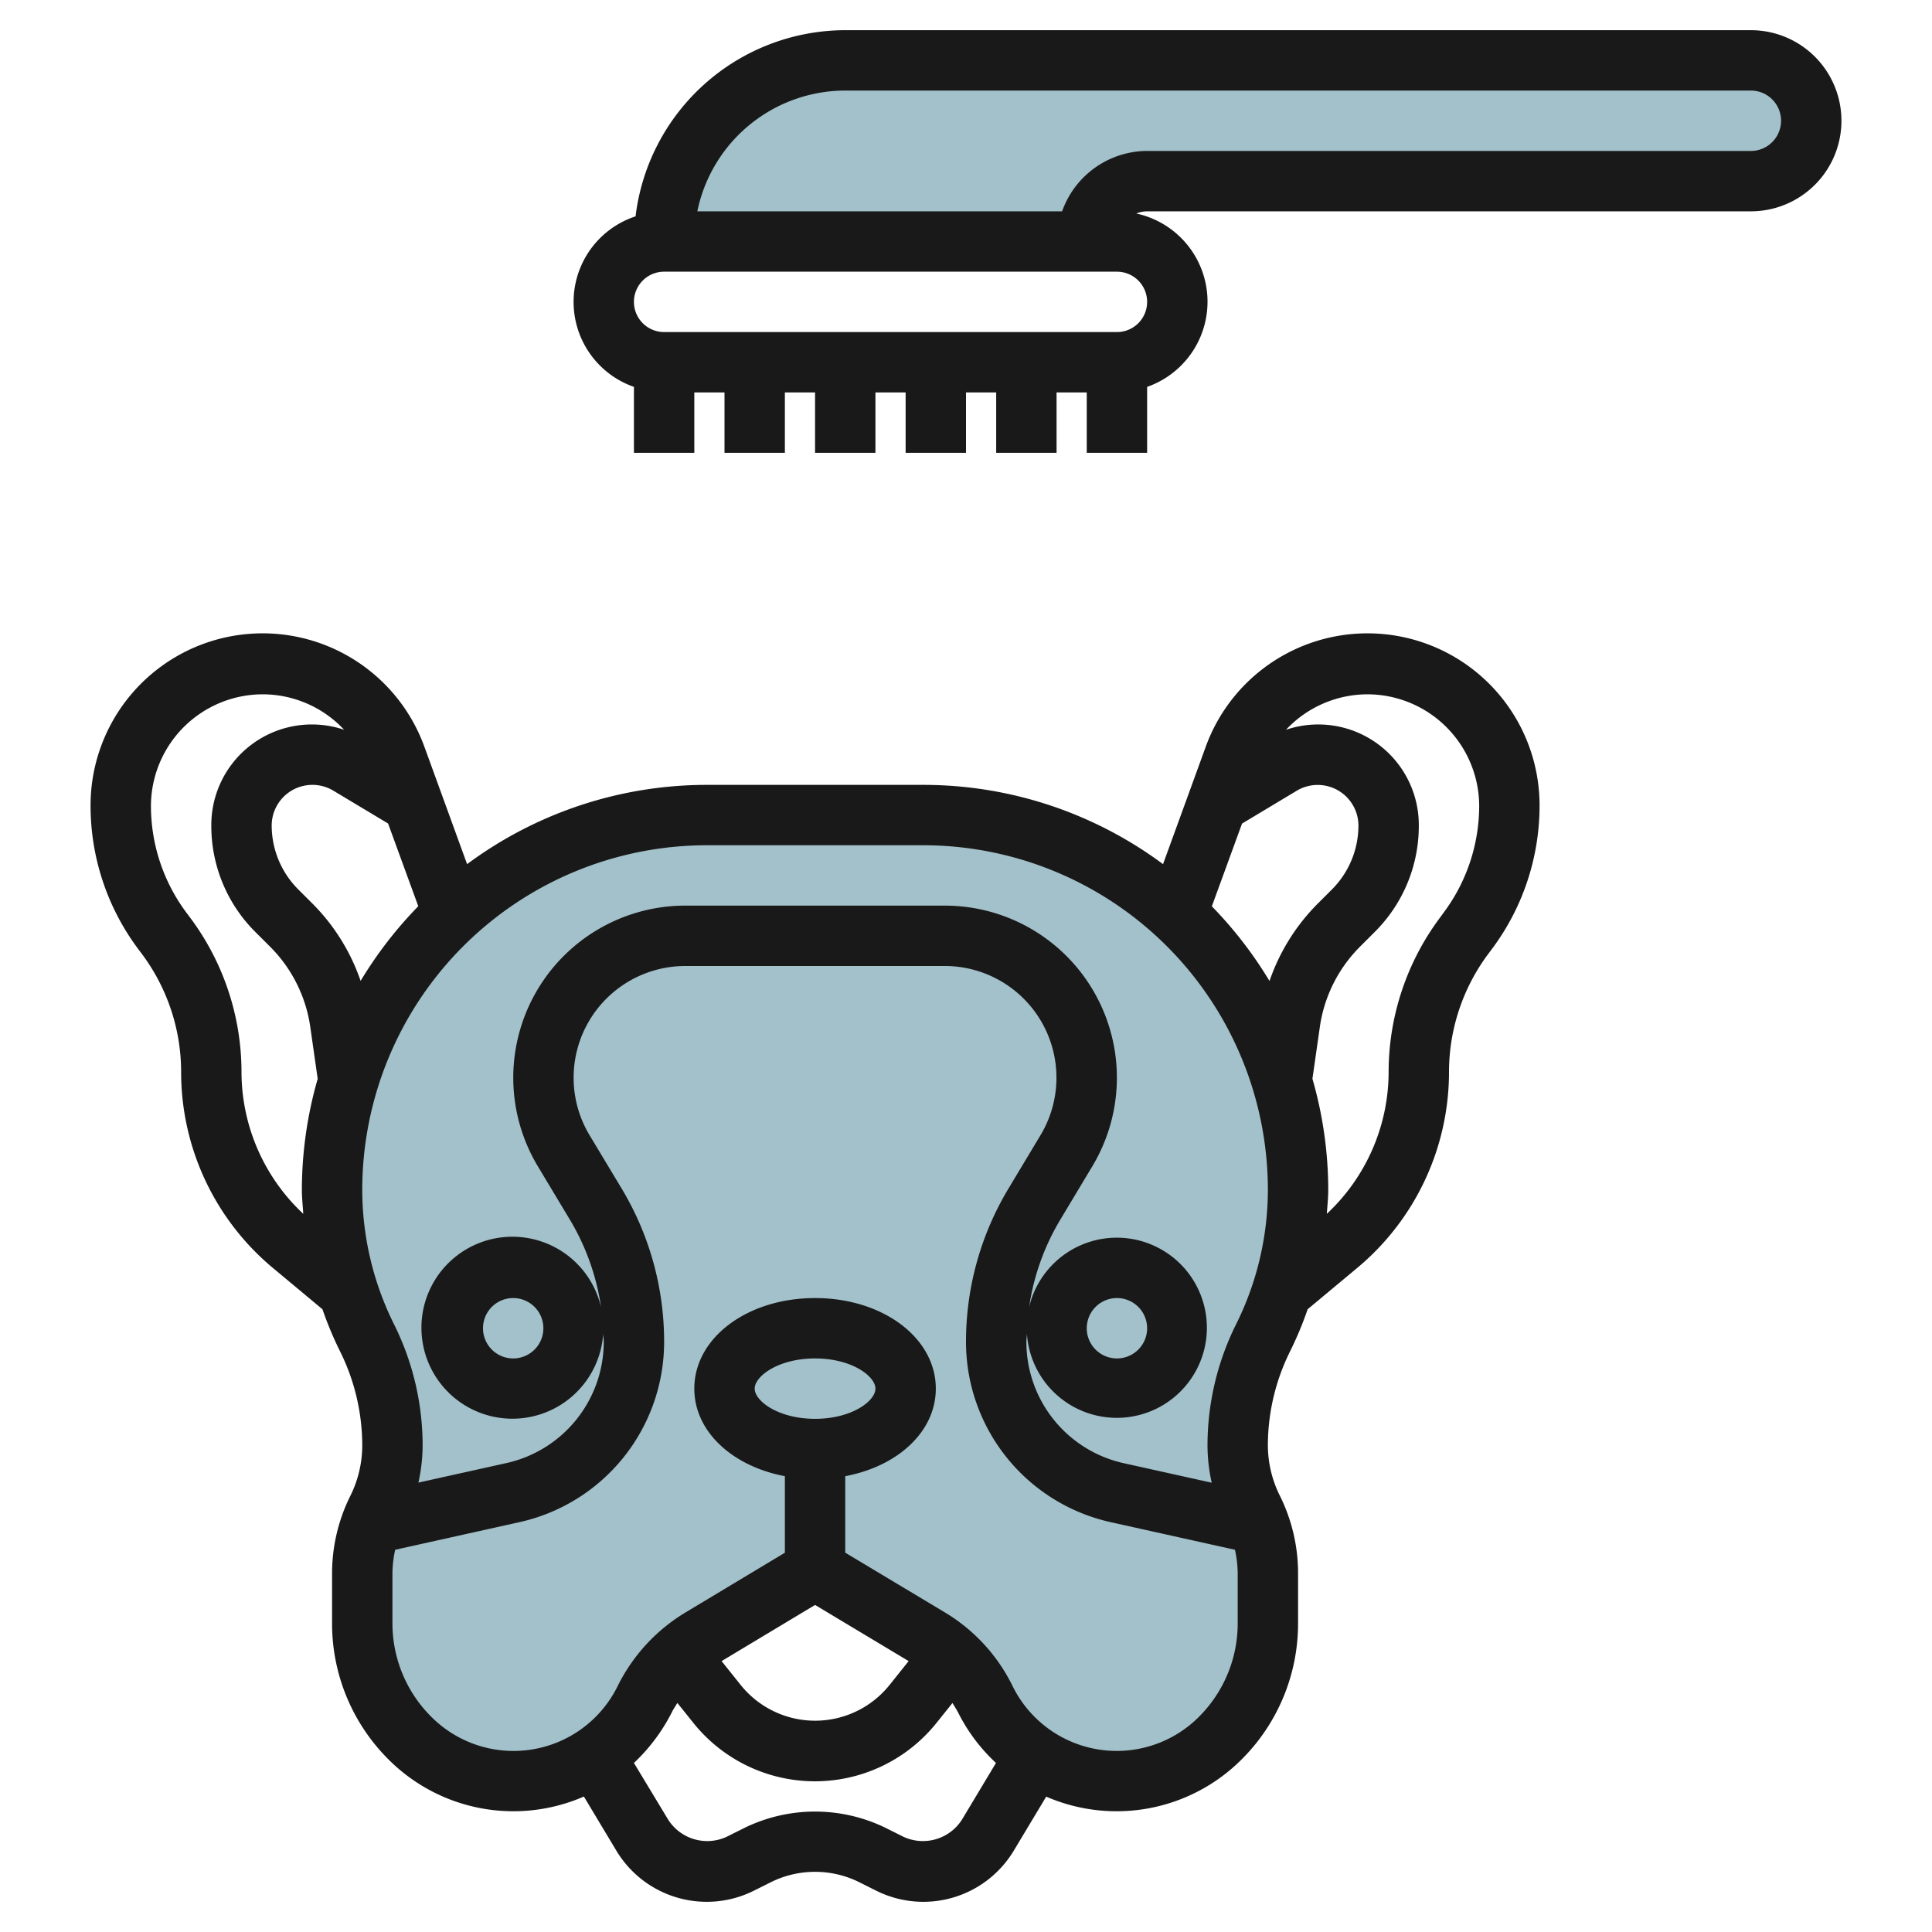 <?xml version="1.0" encoding="UTF-8"?>
<svg xmlns="http://www.w3.org/2000/svg" id="Layer_3" data-name="Layer 3" viewBox="0 0 64 64" width="512" height="512"><path d="M58,2H28a6,6,0,0,0-6,6H36a2,2,0,0,1,2-2H58a2,2,0,0,0,0-4Z" style="fill:#a3c1ca"/><path d="M43,39.41A12.41,12.41,0,0,0,30.59,27H23.41A12.41,12.41,0,0,0,11,39.41a10.985,10.985,0,0,0,1.158,4.907A7.964,7.964,0,0,1,13,47.882,4.735,4.735,0,0,1,12.5,50a4.735,4.735,0,0,0-.5,2.118v1.646a5.4,5.4,0,0,0,1.581,3.817,4.844,4.844,0,0,0,7.758-1.259l.03-.06a4.847,4.847,0,0,1,1.841-1.988L27,52l3.791,2.274a4.851,4.851,0,0,1,1.84,1.988l.03.06a4.844,4.844,0,0,0,7.758,1.259h0A5.4,5.4,0,0,0,42,53.764V52.118A4.735,4.735,0,0,0,41.5,50a4.735,4.735,0,0,1-.5-2.118,7.964,7.964,0,0,1,.842-3.565A10.985,10.985,0,0,0,43,39.41Z" style="fill:#a3c1ca"/><path d="M4.577,31.436,4.7,31.6A6.539,6.539,0,0,1,6,35.5a8.45,8.45,0,0,0,3.048,6.509l1.634,1.362a11.77,11.77,0,0,0,.582,1.393A7.014,7.014,0,0,1,12,47.882a3.753,3.753,0,0,1-.395,1.671A5.772,5.772,0,0,0,11,52.118v1.646a6.353,6.353,0,0,0,1.874,4.524,5.844,5.844,0,0,0,6.468,1.225l1.075,1.792a3.494,3.494,0,0,0,4.556,1.327l.58-.29a3.29,3.29,0,0,1,2.894,0l.58.29a3.494,3.494,0,0,0,4.556-1.327l1.074-1.789a5.856,5.856,0,0,0,6.469-1.228A6.353,6.353,0,0,0,43,53.764V52.118a5.772,5.772,0,0,0-.6-2.565,3.753,3.753,0,0,1-.4-1.671,7.014,7.014,0,0,1,.736-3.118,11.715,11.715,0,0,0,.582-1.394l1.633-1.361A8.448,8.448,0,0,0,48,35.5a6.544,6.544,0,0,1,1.3-3.9l.123-.164A7.934,7.934,0,0,0,51,26.705a5.7,5.7,0,0,0-11.065-1.95l-1.408,3.871A13.318,13.318,0,0,0,30.59,26H23.41a13.324,13.324,0,0,0-7.937,2.626l-1.408-3.871A5.7,5.7,0,0,0,3,26.705,7.934,7.934,0,0,0,4.577,31.436Zm8.279-4.156,1,2.74a13.477,13.477,0,0,0-1.91,2.473,6.717,6.717,0,0,0-1.574-2.539l-.495-.494A3,3,0,0,1,9,27.35a1.349,1.349,0,0,1,2.043-1.158ZM31.868,60.275a1.534,1.534,0,0,1-1.946.568l-.58-.29a5.329,5.329,0,0,0-4.684,0l-.58.29a1.534,1.534,0,0,1-1.946-.568L21,58.4a6.079,6.079,0,0,0,1.26-1.687c.053-.106.117-.2.179-.3l.527.657a5.16,5.16,0,0,0,8.06,0l.525-.655c.073.117.148.233.212.362A5.855,5.855,0,0,0,32.993,58.4ZM27,47c-1.221,0-2-.592-2-1s.779-1,2-1,2,.592,2,1S28.221,47,27,47Zm0,6.166,3.1,1.86-.63.788a3.16,3.16,0,0,1-4.936,0l-.63-.788Zm14,.6a4.37,4.37,0,0,1-1.288,3.11,3.845,3.845,0,0,1-6.187-1.06,5.831,5.831,0,0,0-2.22-2.4L28,51.434V48.9c1.741-.326,3-1.477,3-2.9,0-1.683-1.757-3-4-3s-4,1.317-4,3c0,1.421,1.259,2.572,3,2.9v2.536l-3.3,1.983a5.9,5.9,0,0,0-2.251,2.458,3.844,3.844,0,0,1-6.156,1A4.37,4.37,0,0,1,13,53.764V52.118a3.718,3.718,0,0,1,.091-.78l4.119-.915A6.118,6.118,0,0,0,22,44.45a9.844,9.844,0,0,0-1.4-5.066L19.527,37.6A3.7,3.7,0,0,1,22.7,32h8.6a3.7,3.7,0,0,1,3.171,5.6L33.4,39.384A9.844,9.844,0,0,0,32,44.45a6.118,6.118,0,0,0,4.79,5.973l4.119.915a3.718,3.718,0,0,1,.091.78Zm.144-26.484,1.814-1.089A1.35,1.35,0,0,1,45,27.35a3,3,0,0,1-.873,2.109l-.5.5a6.715,6.715,0,0,0-1.573,2.538,13.518,13.518,0,0,0-1.91-2.474ZM45.3,23a3.709,3.709,0,0,1,3.7,3.7,5.922,5.922,0,0,1-1.177,3.531L47.7,30.4A8.559,8.559,0,0,0,46,35.5a6.442,6.442,0,0,1-2.047,4.709c.018-.266.047-.532.047-.8a13.339,13.339,0,0,0-.524-3.673l.246-1.721a4.7,4.7,0,0,1,1.321-2.646l.5-.5A4.952,4.952,0,0,0,47,27.35a3.331,3.331,0,0,0-4.4-3.175A3.706,3.706,0,0,1,45.3,23ZM30.59,28A11.422,11.422,0,0,1,42,39.41a10.015,10.015,0,0,1-1.053,4.459A9.013,9.013,0,0,0,40,47.882a5.7,5.7,0,0,0,.14,1.235l-2.916-.647A4.117,4.117,0,0,1,34,44.45c0-.09.015-.179.018-.269a2.984,2.984,0,1,0,.072-.877,7.842,7.842,0,0,1,1.028-2.891l1.069-1.782A5.7,5.7,0,0,0,31.3,30H22.7a5.7,5.7,0,0,0-4.886,8.631l1.07,1.782A7.836,7.836,0,0,1,19.91,43.3a3.014,3.014,0,1,0,.072.877c0,.09.018.179.018.269a4.117,4.117,0,0,1-3.224,4.02l-2.916.647A5.7,5.7,0,0,0,14,47.882a9.013,9.013,0,0,0-.947-4.013A10.015,10.015,0,0,1,12,39.41,11.422,11.422,0,0,1,23.41,28ZM36,44a1,1,0,1,1,1,1A1,1,0,0,1,36,44ZM18,44a1,1,0,1,1-1-1A1,1,0,0,1,18,44ZM8.705,23A3.7,3.7,0,0,1,11.4,24.175,3.331,3.331,0,0,0,7,27.35a4.953,4.953,0,0,0,1.461,3.525l.495.494a4.7,4.7,0,0,1,1.322,2.647l.246,1.721A13.339,13.339,0,0,0,10,39.41c0,.267.029.533.047.8A6.443,6.443,0,0,1,8,35.5a8.554,8.554,0,0,0-1.7-5.1l-.123-.164A5.922,5.922,0,0,1,5,26.705,3.709,3.709,0,0,1,8.705,23Z" style="fill:#191919"/><path d="M58,1H28a7.008,7.008,0,0,0-6.946,6.167A2.982,2.982,0,0,0,21,12.816V15h2V13h1v2h2V13h1v2h2V13h1v2h2V13h1v2h2V13h1v2h2V12.816a2.989,2.989,0,0,0-.359-5.743A.979.979,0,0,1,38,7H58a3,3,0,0,0,0-6ZM38,10a1,1,0,0,1-1,1H22a1,1,0,0,1,0-2H37A1,1,0,0,1,38,10ZM58,5H38a3,3,0,0,0-2.816,2H23.1A5.009,5.009,0,0,1,28,3H58a1,1,0,0,1,0,2Z" style="fill:#191919"/></svg>

